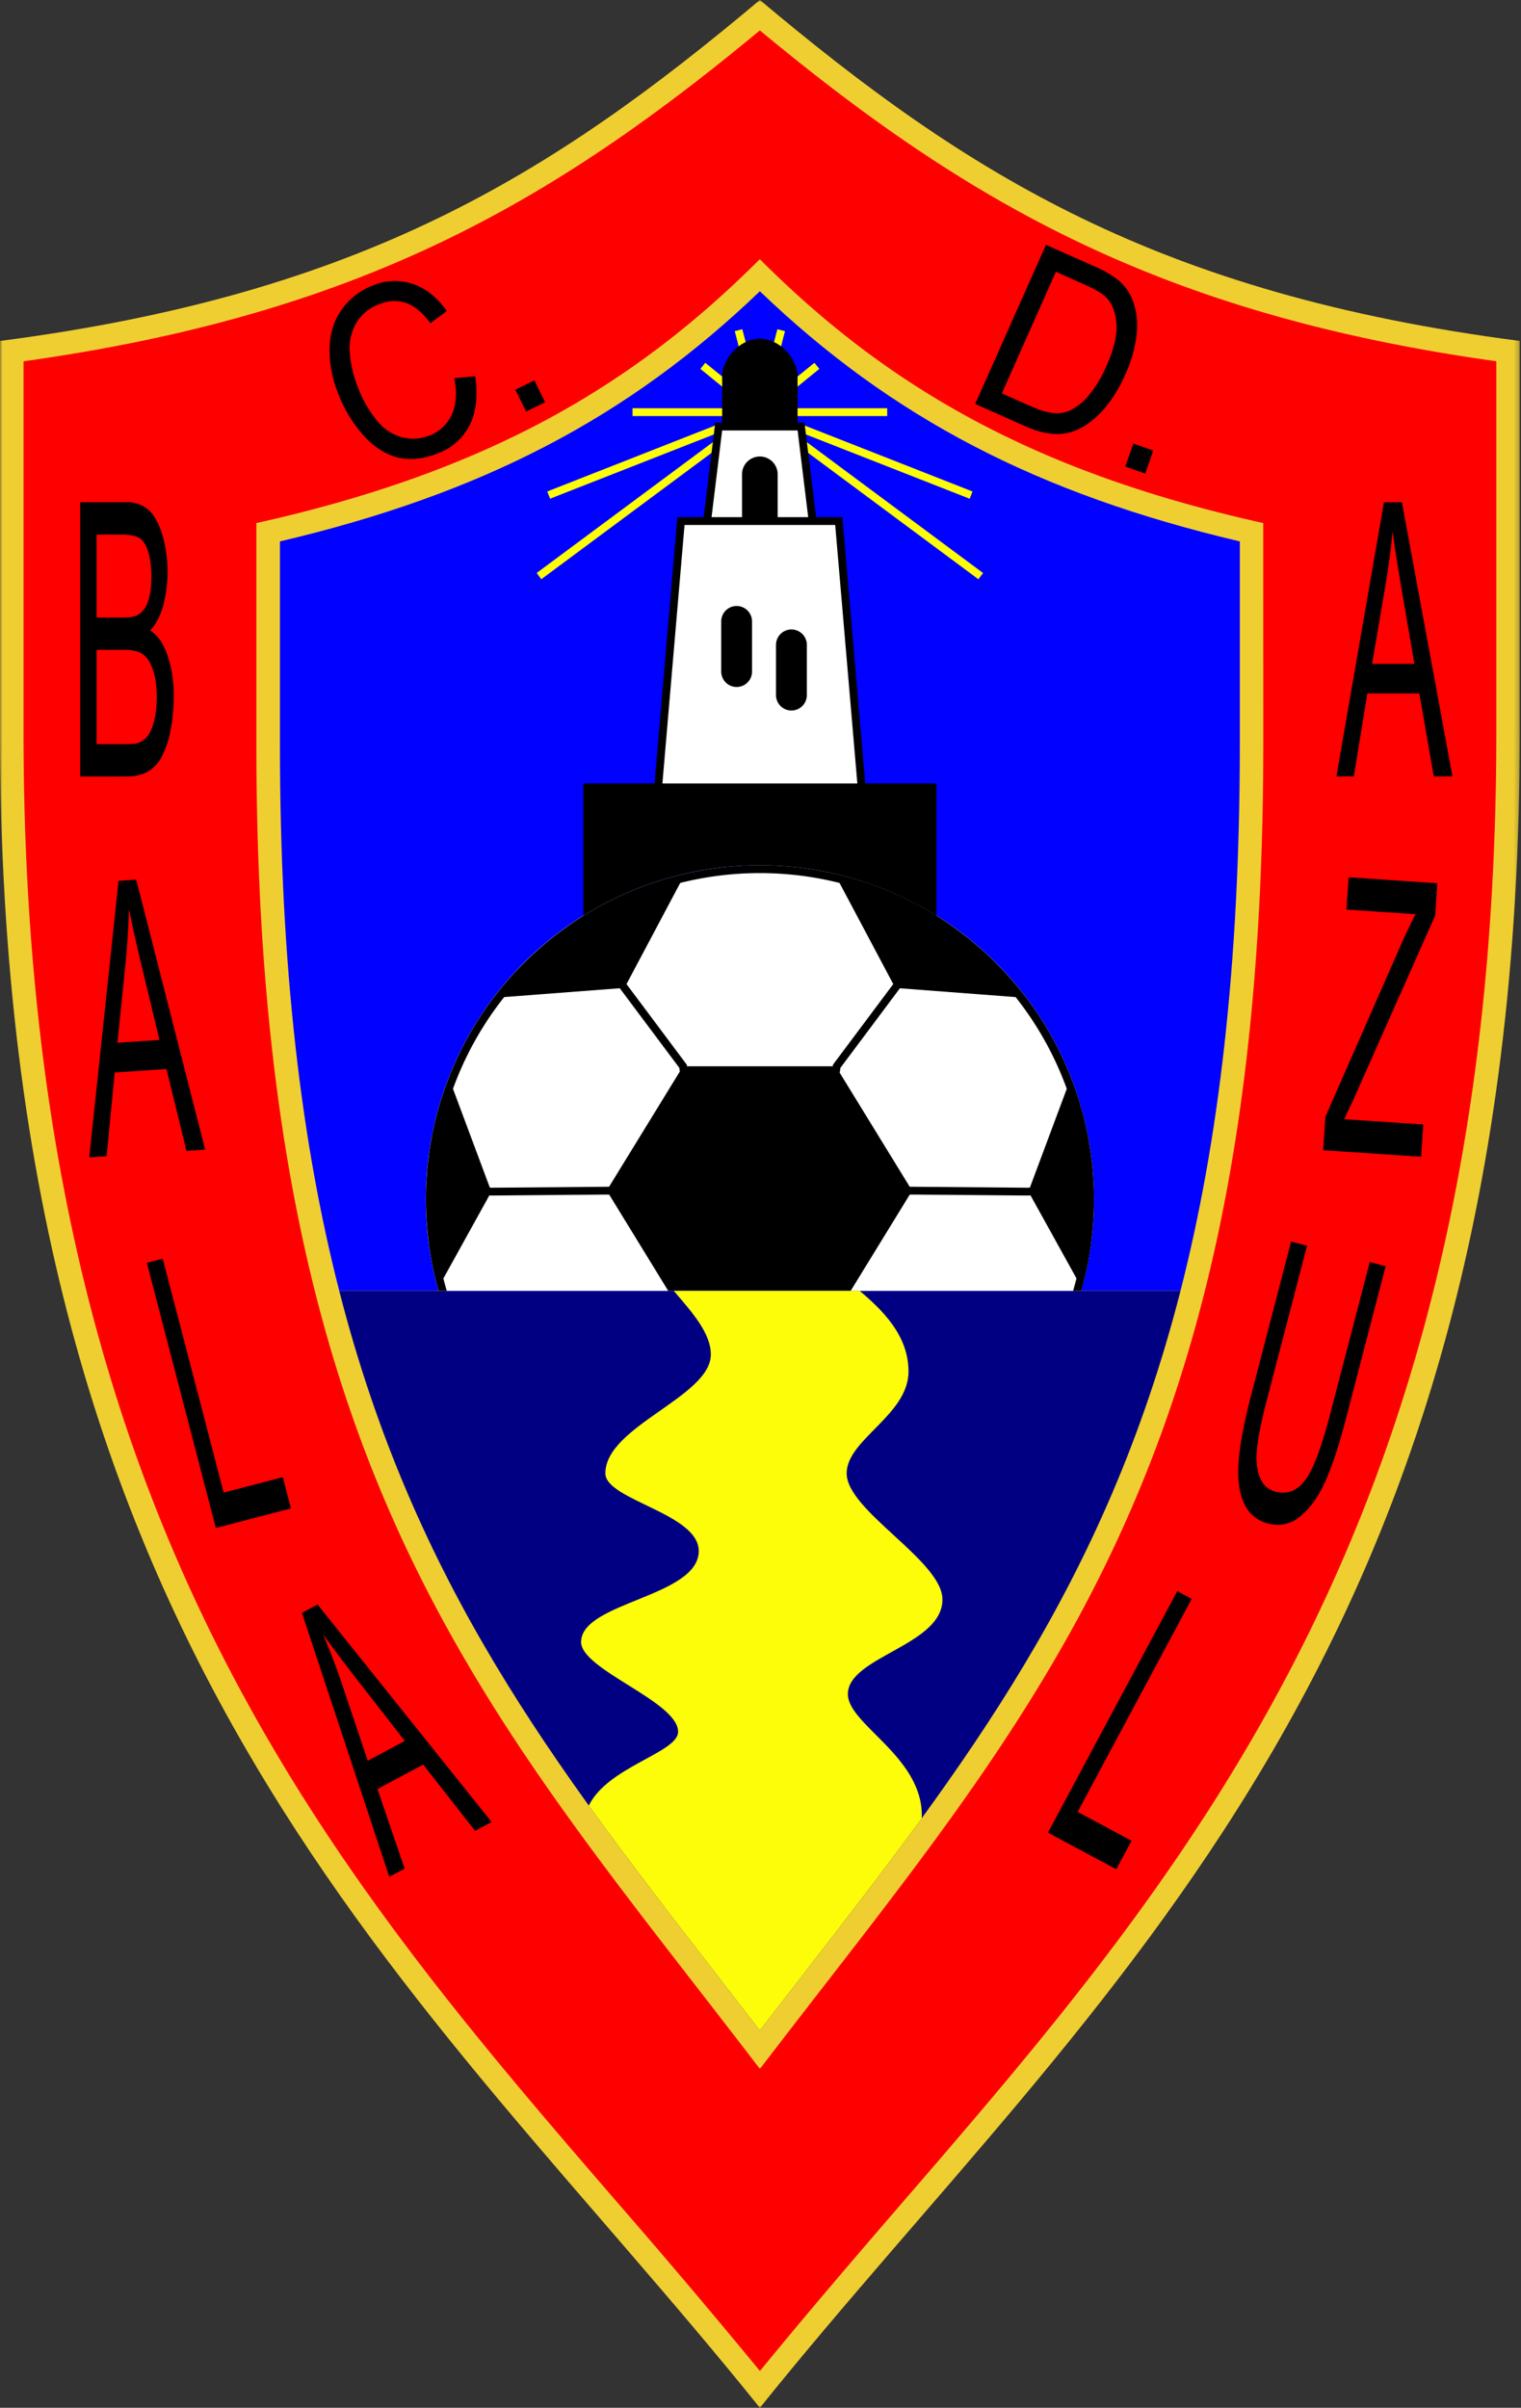 <svg xmlns="http://www.w3.org/2000/svg" width="316" height="500" fill="none"><rect width="100%" height="100%" fill="#333333" stroke="none"/><mask id="a" width="316" height="500" x="0" y="0" maskUnits="userSpaceOnUse" style="mask-type:luminance"><path fill="#fff" d="M0 0h315.74v500H0z"/></mask><g mask="url(#a)"><path fill="#efce31" d="M157.87 500c70-87.06 157.87-154.6 157.87-347.83V70.8C240.47 61.03 201 36.2 157.87 0 114.73 36.22 75.27 61.04 0 70.8v81.37C0 345.41 87.88 412.94 157.87 500"/></g><path fill="#fe0000" d="M262.46 154.52c0 151.49-47.44 200.46-104.18 274.58l-.41.47q-.2-.22-.4-.47C100.72 354.98 53.26 306 53.26 154.52v-45.9c47.63-10.6 78.04-28.24 104.6-54.8 26.56 26.56 56.97 44.2 104.59 54.8zM157.86 6.32C114.42 42.34 74.4 65.3 4.89 75.03v77.15c0 162.38 63.17 235.5 124.27 306.22a1622 1622 0 0 1 28.72 33.96c9.44-11.55 19.2-22.94 28.72-33.97 61.1-70.71 124.27-143.84 124.27-306.21V75.02c-69.53-9.73-109.53-32.69-153-68.7"/><path fill="#0001fe" d="M245.26 268.04c7.84-30.63 12.32-67.21 12.32-113.53v-42.08c-42.03-9.9-72.34-25.69-99.71-51.95-27.37 26.26-57.69 42.06-99.71 51.95v42.08c0 46.32 4.47 82.9 12.32 113.53"/><path fill="#010082" d="M70.48 268.06c15.62 61 44.62 98.4 78.33 141.86l9.06 11.72 9.06-11.72c33.71-43.47 62.7-80.86 78.33-141.86"/><path fill="#fff" d="M224.63 268.05a69.41 69.41 0 1 0-133.52 0"/><path fill="#000" d="m104.75 207.05 24.03-1.83.3.42 12.05 16.1.11.77-14.7 23.93h-.5l-23.97.2-.3-.02-7.66-20.52a68 68 0 0 1 10.64-19.05m36.57-23.7a68 68 0 0 1 33.1 0l11.16 21-.23.31-12.3 16.44-.04.32h-30.28l-.04-.32-12.3-16.44-.23-.3zm45.64 21.87 24.04 1.83a68 68 0 0 1 10.63 19.05l-7.66 20.51-.37.03-23.9-.2h-.7l-14.54-23.67.15-1.03 12.04-16.1zM88.7 254.47q.14 1.8.37 3.6l.08.66q.63 4.5 1.82 8.8l.15.52h1.7q-.38-1.28-.7-2.58l9.54-17.23.38.02 24.02-.2h.5l12.27 20h37.9l12.28-20h.69l23.96.2.44-.03 9.55 17.24q-.34 1.3-.7 2.58h1.7a69 69 0 0 0 2.49-14.63 70 70 0 0 0 .06-7.78q-.04-.75-.1-1.5-.07-.94-.15-1.86-.1-1-.23-2-.08-.63-.17-1.28l-.38-2.3-.16-.89a70 70 0 0 0-.55-2.55l-.13-.56q-.33-1.37-.72-2.72l-.1-.32q-.4-1.44-.89-2.84l-.04-.13q-.5-1.47-1.07-2.9v-.01a69 69 0 0 0-14.92-23.12l-.27-.28a63 63 0 0 0-1.73-1.7l-.5-.47a58 58 0 0 0-1.76-1.57l-.56-.48q-.9-.77-1.82-1.5l-.56-.43q-.97-.75-1.95-1.46l-.47-.34a68.5 68.5 0 0 0-24.55-11h-.01a70 70 0 0 0-15.53-1.77c-5.34 0-10.54.63-15.53 1.77h-.01a69 69 0 0 0-22.14 9.37l-.29.18q-1.07.71-2.12 1.45l-.47.34a66 66 0 0 0-4.32 3.38l-.59.5q-.87.77-1.73 1.56l-.52.49q-.87.82-1.72 1.68l-.3.3a69 69 0 0 0-5.63 6.54 69 69 0 0 0-10.33 19.48l-.04.1a70 70 0 0 0-2.4 9.02l-.14.85q-.22 1.17-.4 2.34l-.15 1.26q-.14 1-.25 2.01-.08.92-.13 1.84-.07.75-.11 1.52a69 69 0 0 0 .06 7.78z"/><path fill="#fdfd09" d="M191.52 377c0-12.35-15.37-18.9-15.37-25.2 0-7.8 19.65-10.08 19.65-19.65 0-8.06-19.9-18.39-19.9-26.2 0-7.05 12.85-12.09 12.85-21.16 0-7.52-5.48-12.8-10.15-16.74h-38.62c3.67 4.31 7.7 8.7 7.7 13.22 0 8.81-21.91 14.86-21.91 24.68 0 5.54 19.4 8.31 19.4 16.12 0 9.58-24.44 10.58-24.44 18.9 0 5.8 20.15 12.34 20.15 18.64 0 4.36-14.6 7.22-18.55 15.33 8.36 11.6 17.24 23.07 26.48 34.98l9.06 11.72 9.06-11.72c8.53-11 16.76-21.62 24.56-32.33z"/><path fill="#000" d="M157.87 179.66a69 69 0 0 1 36.67 10.49v-27.46h-14.78l-4.75-55.3h-5.46l-2.4-19.63h-1.44v-9.59c0-3.4-3.46-7.83-7.84-7.83s-7.84 4.43-7.84 7.83v9.59h-1.44l-2.4 19.63h-5.46l-4.74 55.3h-14.8v27.46a69 69 0 0 1 36.68-10.5"/><path fill="#fff" d="M154.16 98.5a3.7 3.7 0 1 1 7.41 0v8.89h6.34l-2.2-18h-15.68l-2.2 18h6.33M167.63 144.34a3.2 3.2 0 1 1-6.41 0v-10.42a3.2 3.2 0 1 1 6.41 0zm-11.39-4.88a3.2 3.2 0 0 1-6.4 0v-10.42a3.2 3.2 0 1 1 6.4 0zm17.28-30.44h-31.3l-4.6 53.67h40.5z"/><path fill="#fdfd09" d="m148.3 90.22.22-1.84-34.83 13.68.6 1.5zm-.2 1.6-36.6 27.16.96 1.3 35.36-26.23zm1.93-7.05h-18.62v1.63h18.62zm17.6 7.05.28 2.23 35.36 26.24.97-1.3zm-17.6-13.64-3.5-2.84-1.02 1.26 4.52 3.68zm15.67 8.22h18.63v-1.63H165.7zm36.35 15.66-34.83-13.68.22 1.84 34.02 13.35zm-47.13-31.03-.7-2.67-1.57.4.82 3.16a8 8 0 0 1 1.45-.89m7.35.89.82-3.15-1.58-.41-.7 2.67q.77.36 1.46.89m3.43 6.26 3.5-2.84 1.03 1.26-4.53 3.68"/><path fill="#000" d="M285.06 137.85h8.79l-2.7-15.75q-1.22-7.19-1.83-11.8-.5 5.47-1.42 10.87zm-7.41 23.38 9.88-56.93h3.73l10.5 56.93h-3.88l-3-17.23h-10.8l-2.82 17.23M274.9 238.85l.47-6.97 15.6-35.48q1.66-3.78 3.13-6.56l-14.36-.96.45-6.7 18.42 1.23-.44 6.7-17.07 38.42-1.84 3.88 16.43 1.1-.44 6.7M284.58 262.08l3.3.86-8.29 31.81q-2.16 8.3-4.28 12.96t-5.15 7.14a7.1 7.1 0 0 1-6.62 1.54 7.4 7.4 0 0 1-5.05-4.16q-1.53-3.25-1.17-8.55t2.64-14.05l8.28-31.81 3.31.86-8.28 31.77q-1.87 7.19-2.14 10.74-.3 3.56.7 5.77a4.6 4.6 0 0 0 3.13 2.79q3.64.95 6.14-2.3t5.2-13.6M217.72 380.56l26.87-50.15 3 1.61-23.7 44.23 11.19 6-3.17 5.91M20.07 154.53h6.4q1.66 0 2.32-.28a4.4 4.4 0 0 0 1.97-1.55q.8-1.09 1.3-3.16.51-2.1.51-4.8 0-3.19-.76-5.53t-2.06-3.3-3.75-.96h-5.93zm0-26.29h5.54q2.26 0 3.24-.66a5.2 5.2 0 0 0 1.95-2.84q.66-1.98.65-4.98 0-2.84-.6-5-.63-2.16-1.76-2.95-1.13-.8-3.9-.8h-5.12zm-3.41 33V104.3h9.64a6.5 6.5 0 0 1 4.72 1.73q1.76 1.73 2.78 5.31a27.7 27.7 0 0 1 .11 14.4q-.9 3.22-2.7 5.2 2.36 1.5 3.6 5.16a26 26 0 0 1 1.27 8.63q0 4-.76 7.43a18 18 0 0 1-1.89 5.3 7.7 7.7 0 0 1-2.81 2.82 8.4 8.4 0 0 1-4.15.95M24.4 216.53l8.73-.58-3.74-15.55q-1.7-7.08-2.6-11.64-.15 5.49-.67 10.93zm-5.86 23.8 6.09-57.42 3.67-.25 14.32 56.07-3.88.26-4.15-17-10.76.72-1.68 17.39M44.85 317.3l-14.34-55.06 3.3-.86 12.66 48.57 12.29-3.2 1.69 6.49M76.4 365.64l7.7-4.12-9.82-12.62a303 303 0 0 1-7.18-9.54q2.16 5.06 3.91 10.23zm4.48 24.1-18.15-54.82 3.24-1.73 36.16 45.16-3.42 1.84-10.79-13.77-9.5 5.09 5.65 16.52M94.4 78.53l4.31-.39q.93 5.97-1.11 10.09a12 12 0 0 1-6.62 5.91q-4.73 1.85-8.57.8-3.83-1.07-7.02-4.67a28 28 0 0 1-5.08-8.42A24 24 0 0 1 68.48 72q.2-4.6 2.65-7.9 2.43-3.3 6.3-4.8a11.8 11.8 0 0 1 8.4-.32q4 1.4 7 5.6l-3.4 2.53q-2.46-3.27-5.06-4.2a7.7 7.7 0 0 0-5.52.24 9.2 9.2 0 0 0-4.92 4.06 10.6 10.6 0 0 0-1.24 6.24q.3 3.49 1.61 6.83a25 25 0 0 0 4.02 7.07 10 10 0 0 0 5.26 3.47q2.9.69 5.6-.36a8.3 8.3 0 0 0 4.66-4.31q1.41-3.04.56-7.6M109.3 85.46l-2.23-4.53 3.95-1.94 2.23 4.54zM208.14 81.68l6.13 2.73q2.85 1.26 4.74 1.37a7 7 0 0 0 3.34-.56 12 12 0 0 0 3.96-3.25 25 25 0 0 0 3.59-6.03q2.3-5.18 2.06-8.63-.24-3.44-1.93-5.33-1.23-1.36-4.62-2.86l-6.04-2.69zm-5.53 2.2 14.7-33.04 9.9 4.4a23 23 0 0 1 4.9 2.76 10 10 0 0 1 3.16 4.23q1.29 3.23.88 7.16a27 27 0 0 1-2.36 8.36 29 29 0 0 1-3.73 6.33 19 19 0 0 1-4.1 3.94 12 12 0 0 1-3.96 1.84q-1.9.45-4.16.13-2.26-.33-4.87-1.5M233.79 96.89l1.67-4.78 4.14 1.45-1.66 4.77z"/></svg>